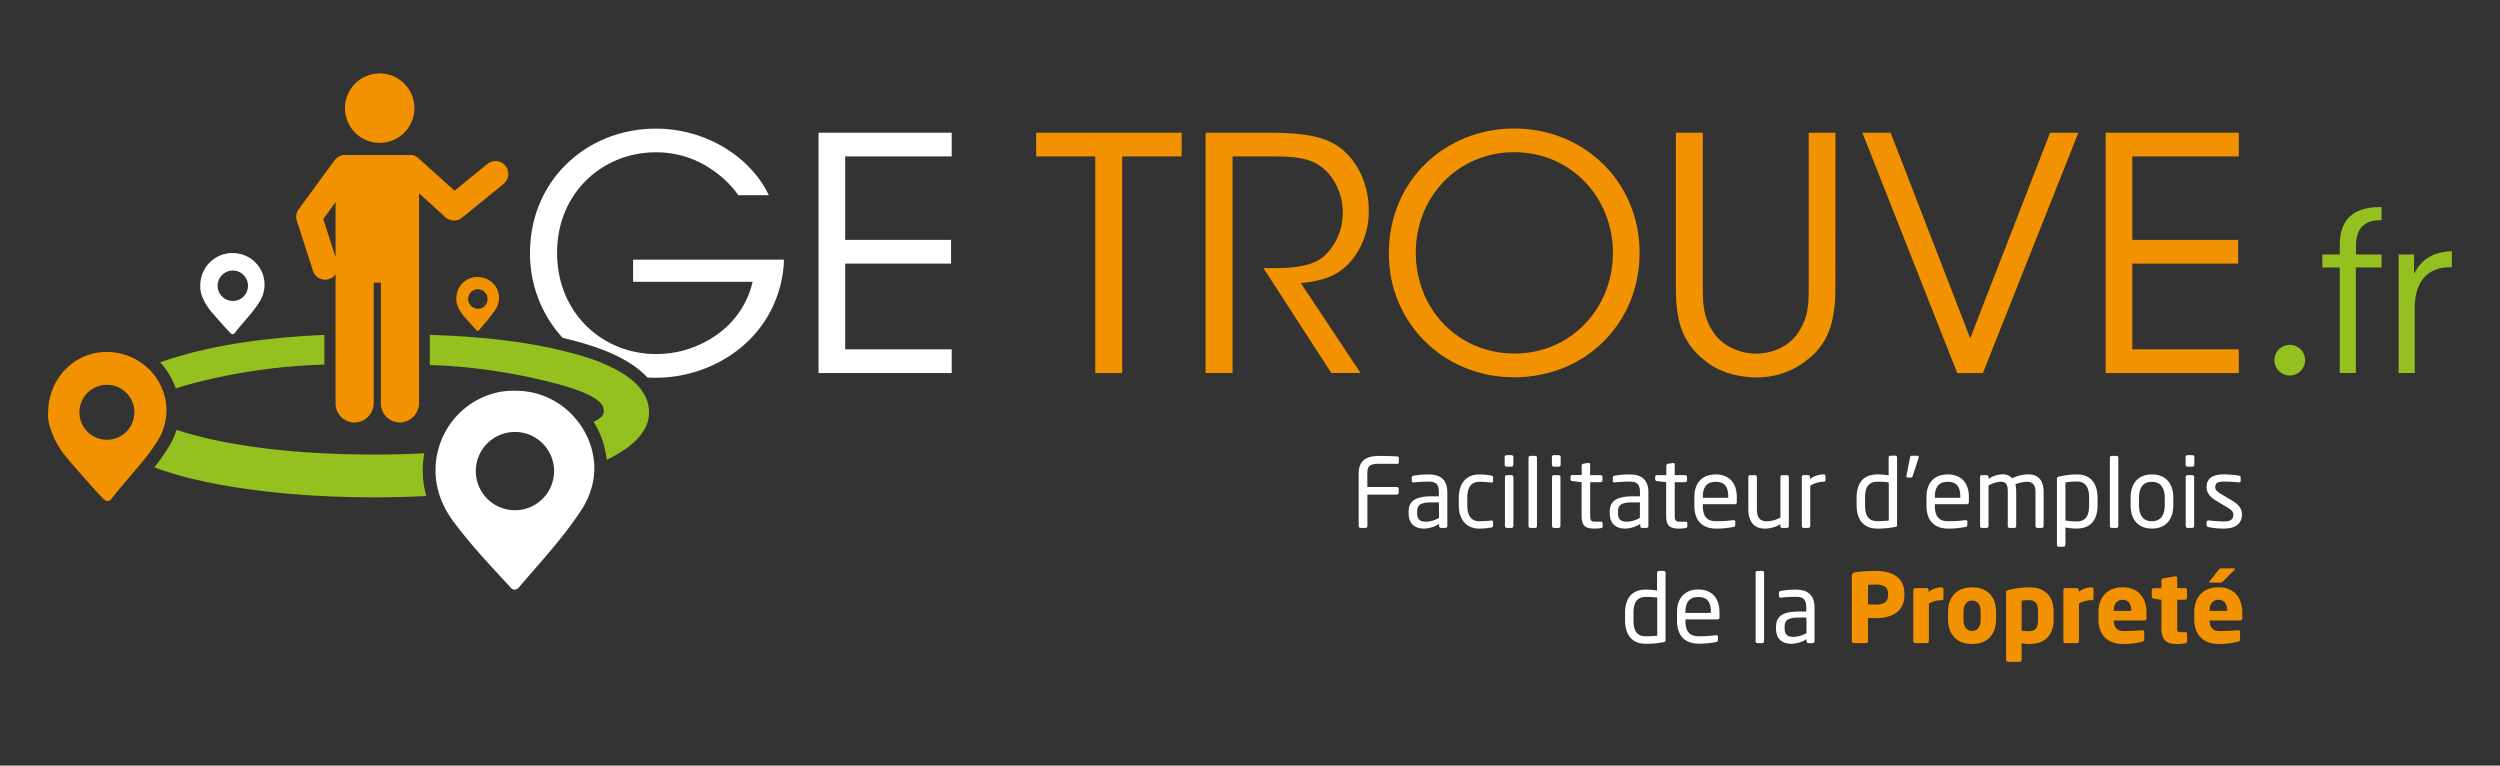 <svg id="Calque_1" data-name="Calque 1" xmlns="http://www.w3.org/2000/svg" viewBox="0 0 841.89 257.83"><rect x="0" y="0" width="841.89" height="257.83" fill="#333333" stroke="none"/><defs><style>.cls-1{fill:#fff;}.cls-2{fill:#f39200;}.cls-3{fill:#94c11f;}</style></defs><title>logo-GETROUVE-v02V</title><path class="cls-1" d="M470.41,166.56h-9.93v10.57a.65.65,0,0,1-.65.65h-1.64a.65.65,0,0,1-.65-.65V159.54c0-4.3,2.36-6,6.89-6,1.9,0,4.94.06,6.3.19a.47.47,0,0,1,.32.46v1.61a.35.35,0,0,1-.35.39h-6.24c-3.43,0-4,.91-4,3.36V164h9.93a.64.64,0,0,1,.64.64v1.23A.65.65,0,0,1,470.41,166.56Z"/><path class="cls-1" d="M486.77,177.78h-1.49a.65.65,0,0,1-.65-.65v-.71a9.81,9.81,0,0,1-5,1.59c-2.75,0-5.27-1.2-5.27-5.24v-.39c0-3.49,2-5.24,7.79-5.24h2.4v-1.29c0-2.72-.94-3.66-3.46-3.66a46.86,46.86,0,0,0-4.95.26H476c-.29,0-.58-.09-.58-.51V160.8c0-.35.22-.55.68-.61a27.44,27.44,0,0,1,5-.42c4.49,0,6.3,2.26,6.3,6.08v11.28A.65.65,0,0,1,486.77,177.78Zm-2.2-8.6h-2.4c-3.91,0-4.94.87-4.94,3.17v.39c0,2.32,1.1,2.94,3,2.94a9,9,0,0,0,4.37-1.3Z"/><path class="cls-1" d="M502.15,177.65a23.72,23.72,0,0,1-4,.36c-4.4,0-6.89-3.11-6.89-7.86v-2.52c0-4.76,2.46-7.86,6.89-7.86a23,23,0,0,1,4,.36c.52.09.65.25.65.71V162a.5.5,0,0,1-.55.49h-.13a30,30,0,0,0-4-.23c-2.59,0-4,1.71-4,5.37v2.52c0,3.62,1.42,5.37,4,5.37a31.74,31.74,0,0,0,4-.23h.13a.49.49,0,0,1,.55.48v1.17C502.8,177.36,502.67,177.55,502.15,177.65Z"/><path class="cls-1" d="M509,157.15h-1.65a.65.65,0,0,1-.65-.65v-2.58a.65.65,0,0,1,.65-.65H509a.65.65,0,0,1,.64.65v2.58A.65.65,0,0,1,509,157.15ZM509,177.78h-1.55a.66.66,0,0,1-.65-.65V160.64a.65.65,0,0,1,.65-.64H509a.65.65,0,0,1,.65.64v16.49A.65.65,0,0,1,509,177.78Z"/><path class="cls-1" d="M517,177.78h-1.68a.62.62,0,0,1-.58-.65v-23a.59.59,0,0,1,.58-.62H517a.59.59,0,0,1,.58.62v23A.61.61,0,0,1,517,177.78Z"/><path class="cls-1" d="M524.91,157.15h-1.65a.65.65,0,0,1-.64-.65v-2.58a.65.65,0,0,1,.64-.65h1.65a.65.65,0,0,1,.65.65v2.58A.65.65,0,0,1,524.91,157.15Zm-.06,20.63h-1.56a.65.65,0,0,1-.64-.65V160.64a.64.64,0,0,1,.64-.64h1.56a.64.64,0,0,1,.64.64v16.49A.65.65,0,0,1,524.85,177.78Z"/><path class="cls-1" d="M539.14,177.84A15.37,15.37,0,0,1,537,178c-3,0-4.39-.78-4.39-4.34V162.39L529.5,162a.58.58,0,0,1-.61-.58v-.87a.56.56,0,0,1,.61-.58h3.14v-3.17a.65.65,0,0,1,.58-.65l1.68-.26h.1a.51.51,0,0,1,.48.55V160H539a.64.64,0,0,1,.64.64v1.1a.65.65,0,0,1-.64.65h-3.5v11.28c0,1.78.46,2,1.75,2H539c.45,0,.68.13.68.45v1.13C539.72,177.59,539.56,177.78,539.14,177.84Z"/><path class="cls-1" d="M554.46,177.78H553a.65.65,0,0,1-.64-.65v-.71a9.84,9.84,0,0,1-5,1.59c-2.75,0-5.27-1.2-5.27-5.24v-.39c0-3.49,2-5.24,7.79-5.24h2.39v-1.29c0-2.72-.94-3.66-3.46-3.66a46.65,46.65,0,0,0-4.94.26h-.17c-.29,0-.58-.09-.58-.51V160.8c0-.35.23-.55.68-.61a27.52,27.52,0,0,1,5-.42c4.5,0,6.31,2.26,6.31,6.08v11.28A.65.65,0,0,1,554.46,177.78Zm-2.2-8.6h-2.39c-3.91,0-5,.87-5,3.17v.39c0,2.32,1.1,2.94,3,2.94a8.92,8.92,0,0,0,4.36-1.3Z"/><path class="cls-1" d="M567.59,177.84a15.37,15.37,0,0,1-2.11.17c-3,0-4.39-.78-4.39-4.34V162.39L558,162a.58.58,0,0,1-.61-.58v-.87A.56.56,0,0,1,558,160h3.14v-3.17a.65.65,0,0,1,.58-.65l1.68-.26h.1a.51.51,0,0,1,.48.55V160h3.49a.65.65,0,0,1,.65.64v1.1a.65.65,0,0,1-.65.65h-3.49v11.28c0,1.78.46,2,1.75,2h1.81c.45,0,.68.13.68.45v1.13C568.17,177.59,568,177.78,567.59,177.84Z"/><path class="cls-1" d="M584.27,169.79H573.44v.46c0,3.84,1.52,5.27,4.49,5.27a43.67,43.67,0,0,0,5.76-.36h.16a.45.45,0,0,1,.51.45v1.1c0,.42-.12.65-.64.75a29.73,29.73,0,0,1-5.79.55c-3.72,0-7.34-1.75-7.34-7.76v-2.91c0-4.63,2.56-7.57,7.18-7.57s7.11,3,7.11,7.57v1.74C584.88,169.5,584.66,169.79,584.27,169.79ZM582,167.34c0-3.66-1.39-5.08-4.23-5.08s-4.33,1.58-4.33,5.08v.29H582Z"/><path class="cls-1" d="M601.76,177.78h-1.62a.62.62,0,0,1-.61-.65v-.61a9.79,9.79,0,0,1-5.14,1.49c-3.88,0-5.63-2.43-5.63-6.73V160.64a.65.65,0,0,1,.65-.64H591a.65.65,0,0,1,.65.64v10.64c0,3.27,1.09,4.27,3.55,4.27a10.31,10.31,0,0,0,4.37-1.26V160.64a.67.67,0,0,1,.64-.64h1.59a.64.64,0,0,1,.61.64v16.49A.62.62,0,0,1,601.76,177.78Z"/><path class="cls-1" d="M614.07,162.23a8.3,8.3,0,0,0-4.46,1.36v13.54a.67.67,0,0,1-.64.65h-1.59a.64.64,0,0,1-.61-.65V160.64a.61.61,0,0,1,.61-.64h1.52a.62.62,0,0,1,.62.64v.68a7.71,7.71,0,0,1,4.55-1.55c.46,0,.68.19.68.58v1.33C614.75,162,614.53,162.23,614.07,162.23Z"/><path class="cls-1" d="M638.22,177.46a31.68,31.68,0,0,1-6,.55c-4.81,0-7-3.14-7-8v-2.33c0-5.07,2.32-7.92,7-7.92a24.3,24.3,0,0,1,3.79.32v-6a.62.62,0,0,1,.61-.62h1.65a.58.58,0,0,1,.58.62v22.63C638.9,177.13,638.81,177.36,638.22,177.46Zm-2.16-15a24.33,24.33,0,0,0-3.79-.23c-3.16,0-4.2,2-4.2,5.43V170c0,3.52,1,5.5,4.2,5.5,1.1,0,2.69-.1,3.79-.2Z"/><path class="cls-1" d="M646.14,154.08l-2,6.11c-.13.45-.29.61-.61.61h-1.23c-.23,0-.29-.13-.29-.32a1,1,0,0,1,0-.29l1.2-6.11c.09-.45.32-.62.64-.62h1.91a.33.33,0,0,1,.36.36A.68.68,0,0,1,646.14,154.08Z"/><path class="cls-1" d="M662.41,169.79H651.57v.46c0,3.84,1.52,5.27,4.5,5.27a43.52,43.52,0,0,0,5.75-.36H662a.46.46,0,0,1,.52.45v1.1c0,.42-.13.65-.64.75a29.88,29.88,0,0,1-5.79.55c-3.72,0-7.34-1.75-7.34-7.76v-2.91c0-4.63,2.55-7.57,7.18-7.57s7.11,3,7.11,7.57v1.74C663,169.5,662.79,169.79,662.41,169.79Zm-2.27-2.45c0-3.66-1.39-5.08-4.23-5.08s-4.34,1.58-4.34,5.08v.29h8.57Z"/><path class="cls-1" d="M687.66,177.78H686.1a.65.65,0,0,1-.64-.65V165.69c0-2.72-1.26-3.46-3-3.46a11.33,11.33,0,0,0-3.78.87,9.39,9.39,0,0,1,.29,2.52v11.51a.61.61,0,0,1-.58.65h-1.71a.59.59,0,0,1-.55-.65V165.62c0-2.81-.81-3.39-2.49-3.39a9.77,9.77,0,0,0-4,1.26v13.64a.61.61,0,0,1-.58.65h-1.71a.59.59,0,0,1-.55-.65V160.64a.62.62,0,0,1,.61-.64h1.62a.62.62,0,0,1,.61.64v.62a9.12,9.12,0,0,1,4.72-1.52,4,4,0,0,1,3.24,1.32,13,13,0,0,1,5.36-1.32c2.91,0,5.24,1.45,5.24,5.95v11.44A.65.65,0,0,1,687.66,177.78Z"/><path class="cls-1" d="M699.32,178a23.49,23.49,0,0,1-3.78-.36v5.85a.61.61,0,0,1-.61.62h-1.65a.59.59,0,0,1-.59-.62V161.26c0-.42.1-.62.68-.75a26.84,26.84,0,0,1,6-.74c4.82,0,7,3.14,7,8v2.32C706.37,175.16,704,178,699.32,178Zm4.21-10.25c0-3.4-1-5.6-4.21-5.6a23,23,0,0,0-3.78.33v12.8a25.83,25.83,0,0,0,3.78.32c3.17,0,4.21-2.07,4.21-5.53Z"/><path class="cls-1" d="M712.77,177.78h-1.68a.62.62,0,0,1-.58-.65v-23a.59.59,0,0,1,.58-.62h1.68a.59.59,0,0,1,.58.62v23A.61.61,0,0,1,712.77,177.78Z"/><path class="cls-1" d="M724.67,178c-4.75,0-7.18-3.14-7.18-7.89v-2.46c0-4.75,2.43-7.89,7.18-7.89s7.21,3.14,7.21,7.89v2.46C731.88,174.87,729.42,178,724.67,178ZM729,167.66c0-3.3-1.32-5.4-4.36-5.4s-4.33,2.07-4.33,5.4v2.46c0,3.29,1.29,5.4,4.33,5.4s4.36-2.07,4.36-5.4Z"/><path class="cls-1" d="M738.31,157.15h-1.65a.65.65,0,0,1-.64-.65v-2.58a.65.65,0,0,1,.64-.65h1.65a.65.65,0,0,1,.65.65v2.58A.65.65,0,0,1,738.31,157.15Zm-.06,20.63h-1.56a.65.65,0,0,1-.64-.65V160.64a.64.64,0,0,1,.64-.64h1.56a.64.64,0,0,1,.64.64v16.49A.65.65,0,0,1,738.25,177.78Z"/><path class="cls-1" d="M748.88,178a25.06,25.06,0,0,1-5.11-.49c-.42-.1-.68-.29-.68-.65v-1.13c0-.29.26-.48.59-.48h.13c1.55.19,3.91.35,5.07.35,2.1,0,3.2-.55,3.2-2.29,0-1-.58-1.59-2.42-2.69l-3.27-1.94c-2-1.19-3.3-2.58-3.3-4.62,0-3.36,2.53-4.3,5.86-4.3a30.11,30.11,0,0,1,5,.42.62.62,0,0,1,.62.65v1.06a.5.5,0,0,1-.55.55H754c-1.13-.09-3.2-.26-5-.26s-3,.23-3,1.88c0,1,.74,1.58,2.23,2.46l3.2,1.9c2.69,1.59,3.56,3,3.56,4.89C754.93,176.62,752.5,178,748.88,178Z"/><path class="cls-1" d="M560.25,216.25a31,31,0,0,1-6,.55c-4.82,0-7-3.14-7-8v-2.32c0-5.08,2.33-7.93,7-7.93a23.21,23.21,0,0,1,3.78.33v-6a.61.61,0,0,1,.61-.61h1.65a.59.59,0,0,1,.59.61v22.64C560.93,215.93,560.83,216.15,560.25,216.25Zm-2.17-15a25.57,25.57,0,0,0-3.78-.23c-3.17,0-4.21,2-4.21,5.44v2.32c0,3.53,1,5.5,4.21,5.5,1.1,0,2.68-.1,3.78-.19Z"/><path class="cls-1" d="M578.41,208.59H567.58V209c0,3.85,1.52,5.27,4.5,5.27a45.4,45.4,0,0,0,5.75-.35H578a.46.46,0,0,1,.52.45v1.1c0,.42-.13.64-.65.74a28.94,28.94,0,0,1-5.78.55c-3.72,0-7.34-1.75-7.34-7.76v-2.91c0-4.62,2.55-7.57,7.18-7.57s7.11,3,7.11,7.57v1.75A.63.63,0,0,1,578.41,208.59Zm-2.26-2.46c0-3.65-1.39-5.08-4.23-5.08s-4.34,1.59-4.34,5.08v.29h8.57Z"/><path class="cls-1" d="M593.48,216.57H591.8a.61.61,0,0,1-.58-.64V192.87a.58.58,0,0,1,.58-.61h1.68a.59.59,0,0,1,.58.61v23.06A.61.61,0,0,1,593.48,216.57Z"/><path class="cls-1" d="M610.52,216.57H609a.65.65,0,0,1-.65-.64v-.71a9.89,9.89,0,0,1-5,1.58c-2.75,0-5.27-1.2-5.27-5.24v-.39c0-3.49,2-5.23,7.8-5.23h2.39v-1.3c0-2.71-.94-3.65-3.46-3.65a46.86,46.86,0,0,0-5,.26h-.16c-.29,0-.58-.1-.58-.52V199.6c0-.36.22-.55.68-.62a28.37,28.37,0,0,1,5-.42c4.49,0,6.3,2.27,6.3,6.08v11.29A.64.64,0,0,1,610.52,216.57Zm-2.2-8.6h-2.39c-3.92,0-4.95.88-4.95,3.17v.39c0,2.33,1.1,2.94,3,2.94a8.9,8.9,0,0,0,4.37-1.29Z"/><path class="cls-2" d="M631.69,208.17c-.78,0-1.81-.07-2.62-.1v7.86a.64.64,0,0,1-.64.64h-4.18a.61.61,0,0,1-.64-.61V194.23c0-1.1.45-1.39,1.45-1.55a47.49,47.49,0,0,1,6.57-.42c4.88,0,9.7,1.71,9.7,7.79v.29C641.33,206.39,636.51,208.17,631.69,208.17Zm4.14-8.12c0-2.29-1.42-3.2-4.14-3.2-.45,0-2.23.07-2.62.1v6.59c.36,0,2.27.07,2.62.07,2.88,0,4.14-1.07,4.14-3.27Z"/><path class="cls-2" d="M654,202.12h-.26a8.74,8.74,0,0,0-4.17,1.13V215.9a.67.67,0,0,1-.65.67H645a.7.7,0,0,1-.68-.67V198.69a.65.65,0,0,1,.65-.64h3.84a.65.65,0,0,1,.65.64v.65a6.94,6.94,0,0,1,4.37-1.55.65.65,0,0,1,.64.65v3.07C654.48,201.8,654.29,202.12,654,202.12Z"/><path class="cls-2" d="M664.12,216.87c-5.24,0-8.12-3.27-8.12-8.41V206.2c0-5.15,2.88-8.41,8.12-8.41s8.08,3.26,8.08,8.41v2.26C672.2,213.6,669.35,216.87,664.12,216.87ZM667,206.2c0-2.62-1-3.95-2.87-3.95s-2.91,1.33-2.91,3.95v2.26c0,2.62,1,4,2.91,4s2.87-1.36,2.87-4Z"/><path class="cls-2" d="M683.45,216.87a22.27,22.27,0,0,1-2.65-.23v5.59a.65.65,0,0,1-.65.65h-3.91a.67.67,0,0,1-.68-.65V199.57c0-.52.13-.75,1-.94a30.54,30.54,0,0,1,6.89-.84c5.24,0,8.11,3,8.11,8.28v2.52C691.56,213.66,688.91,216.87,683.45,216.87Zm2.88-10.8c0-2.3-.59-3.95-2.88-3.95a19.68,19.68,0,0,0-2.65.16v10.09a23.44,23.44,0,0,0,2.65.19c2.29,0,2.88-1.71,2.88-4Z"/><path class="cls-2" d="M704.53,202.12h-.26a8.74,8.74,0,0,0-4.17,1.13V215.9a.67.67,0,0,1-.65.67h-3.91a.7.7,0,0,1-.68-.67V198.69a.65.65,0,0,1,.65-.64h3.84a.65.65,0,0,1,.65.64v.65a6.94,6.94,0,0,1,4.36-1.55.65.65,0,0,1,.65.65v3.07C705,201.8,704.82,202.12,704.53,202.12Z"/><path class="cls-2" d="M722.15,208.94H711.83V209c0,1.84.78,3.52,3.33,3.52,2,0,4.92-.16,6.21-.29h.1c.35,0,.61.16.61.52v2.46c0,.51-.13.74-.68.87a24.56,24.56,0,0,1-6.63.78c-3.91,0-8.11-2.07-8.11-8.31v-2.27c0-5.2,3-8.5,8.18-8.5,5.3,0,8,3.62,8,8.5v1.88C722.83,208.65,722.57,208.94,722.15,208.94Zm-4.43-3.36c0-2.39-1.1-3.59-2.91-3.59s-3,1.23-3,3.59v.13h5.89Z"/><path class="cls-2" d="M735.85,216.61a14.05,14.05,0,0,1-2.55.26c-3.56,0-5.43-.94-5.43-5.53V202l-2.59-.42a.77.77,0,0,1-.68-.68v-2.13a.71.71,0,0,1,.68-.68h2.59V195.4a.69.69,0,0,1,.64-.65l4-.68h.1a.56.56,0,0,1,.58.55v3.43h2.65a.65.65,0,0,1,.65.64v2.62a.65.65,0,0,1-.65.65h-2.65v9.41c0,1.29.09,1.52,1.06,1.52h1.59c.42,0,.68.19.68.55V216A.67.67,0,0,1,735.85,216.61Z"/><path class="cls-2" d="M754.41,208.94H744.1V209c0,1.84.77,3.52,3.33,3.52,2,0,4.91-.16,6.21-.29h.09c.36,0,.62.16.62.52v2.46c0,.51-.13.74-.68.87a24.61,24.61,0,0,1-6.63.78c-3.91,0-8.12-2.07-8.12-8.31v-2.27c0-5.2,3-8.5,8.18-8.5,5.31,0,8,3.62,8,8.5v1.88C755.09,208.65,754.83,208.94,754.41,208.94Zm-1.91-17.07-3.94,3.95a.88.88,0,0,1-.78.38h-3.46c-.19,0-.29-.09-.29-.22a.52.52,0,0,1,.13-.33l3-3.78c.29-.35.42-.48.87-.48h4.24c.22,0,.35.09.35.22A.37.37,0,0,1,752.5,191.87ZM750,205.58c0-2.39-1.1-3.59-2.91-3.59s-3,1.23-3,3.59v.13H750Z"/><path class="cls-3" d="M771.1,116.13a5.16,5.16,0,1,0,5.15,5.16A5.17,5.17,0,0,0,771.1,116.13Z"/><path class="cls-1" d="M213.2,94.89h40.25a29.79,29.79,0,0,1-10.94,17,35.08,35.08,0,0,1-21.66,7.33c-17.71,0-33.25-13.56-33.25-34.12,0-20.24,15.43-33.8,33.15-33.8a32.72,32.72,0,0,1,18.81,5.69,34.46,34.46,0,0,1,9.08,8.75h10.28c-6.35-13.24-21.55-22.42-38-22.42-23.4,0-42.43,17.5-42.43,41.78a41.88,41.88,0,0,0,11,28.7c13.74,3.12,23.26,7.58,28.51,13.31.93.06,1.86.1,2.8.1,16.3,0,32.49-8.86,39.49-24.07A39.94,39.94,0,0,0,264,87.45H213.2Z"/><polygon class="cls-1" points="275.65 125.63 320.49 125.63 320.49 117.64 284.62 117.64 284.62 88.77 320.27 88.77 320.27 80.78 284.62 80.78 284.62 52.67 320.49 52.67 320.49 44.69 275.65 44.69 275.65 125.63"/><polygon class="cls-2" points="348.93 52.67 368.83 52.67 368.83 125.63 377.91 125.63 377.91 52.67 397.93 52.67 397.93 44.69 348.93 44.69 348.93 52.67"/><path class="cls-2" d="M456.11,86.47a26.1,26.1,0,0,0,4.82-15.86c0-9.19-4.49-17.83-11.05-21.77-4.16-2.62-10.06-4.15-22.75-4.15H406v80.93h9.08V52.67h12.69c7.32,0,12.35.33,16.4,2.95,5,3.29,8,9.63,8,15.65a19.73,19.73,0,0,1-6.13,14.87c-4.37,4-12.25,4.16-17.94,4.16h-2.62l22.86,35.32h9.84L438.07,95.33C445.5,94.56,451.3,93,456.11,86.47Z"/><path class="cls-2" d="M509.92,43.27c-22.86,0-42.22,17.17-42.22,42.1v.11c0,23.08,18.27,41.57,42.22,41.57s42.22-18.16,42.22-41.89S533.66,43.27,509.92,43.27Zm.11,75.79c-18.92,0-33.25-14.87-33.25-33.9v-.11c0-18.71,14.11-33.8,33.14-33.8,19.25,0,33.25,15.42,33.25,33.91S529.17,119.06,510,119.06Z"/><path class="cls-2" d="M618.09,44.69h-9V96c0,6.35,0,11-3.82,16.41-2.74,4-8.1,6.67-13.89,6.67s-11.27-2.73-14.11-6.78c-3.83-5.47-3.83-10.17-3.83-16.3V44.69h-9.08V96c0,8.86.66,18,9.19,24.94,5,4.49,12.14,6.13,17.83,6.13a26.57,26.57,0,0,0,17.5-6.13c8.09-6.23,9.29-15.53,9.18-24.94Z"/><polygon class="cls-2" points="663.48 113.92 636.68 44.69 627.17 44.69 659.11 125.63 667.75 125.63 699.9 44.69 690.39 44.69 663.48 113.92"/><polygon class="cls-2" points="709.09 125.63 753.93 125.63 753.93 117.64 718.06 117.64 718.06 88.77 753.71 88.77 753.71 80.78 718.06 80.78 718.06 52.67 753.93 52.67 753.93 44.69 709.09 44.69 709.09 125.63"/><path class="cls-3" d="M787.93,82.42v3.27h-5.87v4.38h5.87v35.55h5.41V90.07H802V85.69h-8.62V82.94c0-8.69,5.87-8.69,8.62-8.83V69.73C797.65,69.73,787.93,70.1,787.93,82.42Z"/><path class="cls-3" d="M812.94,92.22V85.69h-5.19v39.93h5.41V103.87c0-9.05,4.31-13.88,12-13.88h.52V84.57C821,84.72,815.84,86.28,812.94,92.22Z"/><path class="cls-3" d="M142.9,152.64c-5.51.28-11.17.43-16.92.43-32.15,0-54.17-4.17-66.53-8.33A23.85,23.85,0,0,1,57,150.18a66.18,66.18,0,0,1-5,7.18A107,107,0,0,0,63.79,161c16.7,4.18,38.79,6.48,62.19,6.48,6,0,11.88-.16,17.59-.44A31.27,31.27,0,0,1,142.9,152.64Z"/><path class="cls-3" d="M59.19,130.82c2.18-.72,4.68-1.45,7.56-2.17a195.11,195.11,0,0,1,42.48-5.86v-10c-19.18.81-39.16,3.43-55.28,9.25a24,24,0,0,1,4.19,6.19A22.37,22.37,0,0,1,59.19,130.82Z"/><path class="cls-3" d="M209.72,125.74a54.92,54.92,0,0,0-12.42-5.46c-15.92-5-34.35-6.91-52.57-7.52v10.15a191.54,191.54,0,0,1,40.48,5.74c17.63,4.4,18,8,18.13,9.69-.11,1.09,0,2-3.43,3.71a30.53,30.53,0,0,1,3.11,6.7,29.42,29.42,0,0,1,1.29,6.09c8.66-4.16,14.26-9.5,14.26-15.86C218.57,133.55,215.23,129.21,209.72,125.74Z"/><path class="cls-2" d="M116,52.09a3,3,0,0,0-.31,0l.51,0Z"/><path class="cls-2" d="M116.24,52.09h0Z"/><path class="cls-2" d="M130.48,47.81a11.69,11.69,0,1,0-14-8.74A11.68,11.68,0,0,0,130.48,47.81Z"/><path class="cls-2" d="M170.2,55.83a4.31,4.31,0,0,0-6.07-.61l-11.07,9L140.83,53.2a4.27,4.27,0,0,0-2.11-1h0l-.09,0a2.77,2.77,0,0,0-.3,0l-.28,0H116.23l-.5,0a3.1,3.1,0,0,0-1,.3,4.78,4.78,0,0,1,.48-.19,4.3,4.3,0,0,0-2.51,1.63L100.58,70.47a4.33,4.33,0,0,0-.62,3.86l5.44,16.86a4.31,4.31,0,0,0,4.1,3,4.4,4.4,0,0,0,1.33-.21A4.26,4.26,0,0,0,113,92.39V86.62l-4.14-12.85L113,68.06V86.62h0v5.77h0v43.46a6.43,6.43,0,0,0,7.06,6.4,6.61,6.61,0,0,0,5.8-6.67V95.18h2.41v40.67a6.43,6.43,0,0,0,7.05,6.4,6.61,6.61,0,0,0,5.79-6.67V65.07L150,73.15a4.31,4.31,0,0,0,5.62.15l14-11.41A4.31,4.31,0,0,0,170.2,55.83Z"/><path class="cls-2" d="M56,136.6a20.45,20.45,0,0,0-.32-2.2,21.64,21.64,0,0,0-.56-2.1,19.83,19.83,0,0,0-5.55-8.54,20.05,20.05,0,0,0-1.83-1.48,20.41,20.41,0,0,0-2.21-1.36,20.57,20.57,0,0,0-9.6-2.4c-10.91,0-19.75,9-19.72,20.56-.23,2.39.6,4.89,1.55,7.33,1.57,4,4.25,7.27,7.07,10.48,3.2,3.65,6.38,7.32,9.72,10.84a2.7,2.7,0,0,0,1.72,1,1.73,1.73,0,0,0,1.34-.85c3.24-4.23,6.89-8.14,10.25-12.28A67.61,67.61,0,0,0,53.35,148a19.56,19.56,0,0,0,2-4.71A18.64,18.64,0,0,0,56,136.6ZM36,148.1a9.26,9.26,0,1,1,9.26-9.26A9.26,9.26,0,0,1,36,148.1Z"/><path class="cls-1" d="M200.12,156.66a24.59,24.59,0,0,0-1.2-6.58,27,27,0,0,0-3-6.31c-.41-.63-.84-1.23-1.3-1.82s-1-1.19-1.47-1.75a26.22,26.22,0,0,0-19.31-8.61H173l-.74,0a24.41,24.41,0,0,0-5.49.73,26.77,26.77,0,0,0-19.43,20.06c0,.25-.12.49-.17.74a27,27,0,0,0,.84,13.63,30.93,30.93,0,0,0,4.49,8.6c5.86,8,12.74,15.22,19.46,22.51a1.84,1.84,0,0,0,1.33.72,2.44,2.44,0,0,0,1.7-1.07c7.1-8.32,14.58-16.34,20.61-25.5a27,27,0,0,0,4.26-10.62,23.78,23.78,0,0,0,.24-2.4A19.94,19.94,0,0,0,200.12,156.66Zm-26.71,15.16a13.18,13.18,0,1,1,13.18-13.18A13.18,13.18,0,0,1,173.41,171.82Z"/><path class="cls-1" d="M79.86,85.33a10.75,10.75,0,0,0-1.68-.13A10.87,10.87,0,0,0,67.45,96.38a8.91,8.91,0,0,0,.84,4,20,20,0,0,0,3.85,5.7c1.72,2,3.43,3.93,5.22,5.83a.23.23,0,0,1,.07.07,1.46,1.46,0,0,0,.93.56.94.94,0,0,0,.73-.46l.41-.51c2.71-3.45,5.87-6.54,8.14-10.35A10.63,10.63,0,0,0,79.86,85.33Zm-1.46,16a5.11,5.11,0,1,1,5.11-5.11A5.1,5.1,0,0,1,78.4,101.35Z"/><path class="cls-2" d="M161.91,93.38a7.11,7.11,0,0,0-8.23,7.32,6,6,0,0,0,.56,2.64,13.11,13.11,0,0,0,2.55,3.78c.67.76,1.33,1.52,2,2.27.5.55,1,1.1,1.51,1.64a1,1,0,0,0,.62.38.64.64,0,0,0,.48-.31c.36-.47.74-.93,1.13-1.39a47.36,47.36,0,0,0,4.54-5.8A7,7,0,0,0,161.91,93.38Zm-1,10.57a3.27,3.27,0,1,1,3.27-3.27A3.26,3.26,0,0,1,160.88,104Z"/></svg>